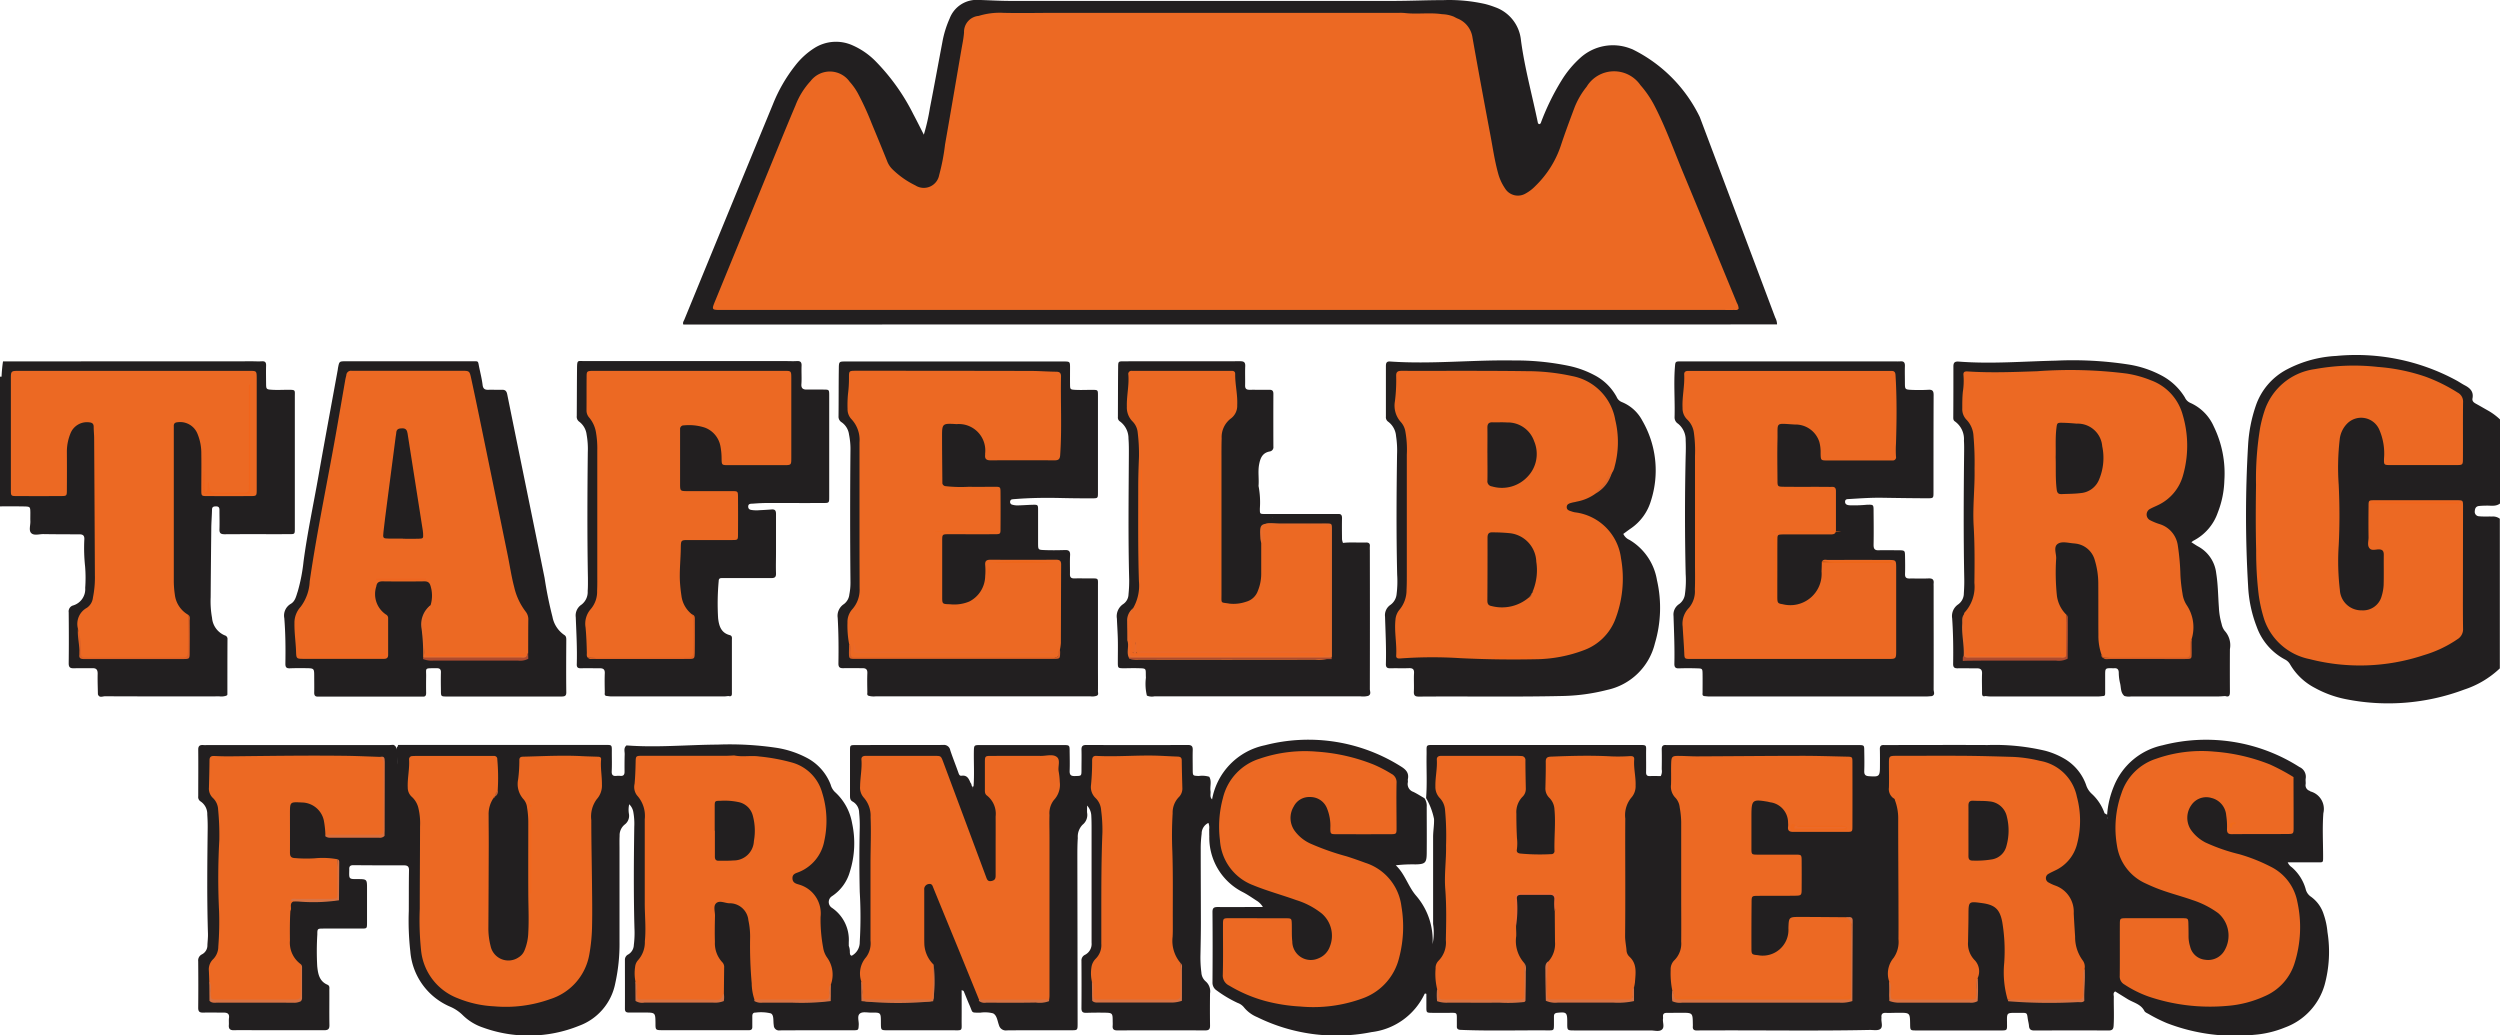 <svg xmlns="http://www.w3.org/2000/svg" width="145.27" height="60.162" viewBox="0 0 145.27 60.162"><defs><style>.a{fill:#221f20;}.b{fill:#ec6923;}.c{fill:#d77243;}.d{fill:#d77244;}.e{fill:#dc6f3d;}.f{fill:#d77242;}.g{fill:#d87242;}.h{fill:#d57142;}.i{fill:#eb6833;}.j{fill:#d87445;}.k{fill:#d67243;}.l{fill:#bd5d32;}.m{fill:#ef6617;}.n{fill:#d95f24;}.o{fill:#dd6125;}.p{fill:#ad4b2f;}.q{fill:#e66c2d;}.r{fill:#d45d25;}.s{fill:#e06224;}.t{fill:#e76c2c;}.u{fill:#dd662b;}.v{fill:#f3661e;}.w{fill:#f1651c;}.x{fill:#f2661d;}.y{fill:#f2661a;}.z{fill:#f06a19;}.aa{fill:#ef6b19;}.ab{fill:#ed691e;}.ac{fill:#ee671d;}.ad{fill:#eb6a2a;}.ae{fill:#f16621;}.af{fill:#f3671e;}.ag{fill:#f26818;}.ah{fill:#f26616;}.ai{fill:#e9692b;}.aj{fill:#ef6618;}.ak{fill:#f0641b;}.al{fill:#f1661b;}.am{fill:#f06721;}.an{fill:#ef6a1a;}.ao{fill:#f7661b;}.ap{fill:#ef611c;}.aq{fill:#f66516;}.ar{fill:#ac5e32;}</style></defs><g transform="translate(1636.5 1576.689)"><g transform="translate(-1636.5 -1576.689)"><path class="a" d="M1317.619-1102.857a3.252,3.252,0,0,1,.4-.022c.287-.021.593.073.852-.129v-4.879a3.557,3.557,0,0,0-.748-.546c-.219-.123-.435-.251-.655-.371-.125-.068-.228-.149-.2-.307.078-.39-.136-.6-.447-.761-.17-.089-.328-.2-.5-.293a12.224,12.224,0,0,0-6.976-1.415,6.9,6.9,0,0,0-2.843.775,3.74,3.74,0,0,0-1.83,2.134,8.54,8.54,0,0,0-.442,2.255,69.4,69.4,0,0,0,0,8.2,7.5,7.5,0,0,0,.5,2.374,3.475,3.475,0,0,0,1.641,1.9.715.715,0,0,1,.308.3,3.569,3.569,0,0,0,1.432,1.352,6.2,6.2,0,0,0,1.782.651,12.557,12.557,0,0,0,6.888-.552,5.485,5.485,0,0,0,2.076-1.234v-8.694a.653.653,0,0,0-.455-.129c-.25-.008-.5.011-.749-.015a.259.259,0,0,1-.251-.3C1317.413-1102.71,1317.456-1102.825,1317.619-1102.857Z" transform="translate(-1173.597 1132.263)"/><path class="a" d="M-1252.873-598.162a1.993,1.993,0,0,0-.734-1.028.743.743,0,0,1-.319-.463,2.61,2.61,0,0,0-.8-1.252.683.683,0,0,1-.241-.289h1.714c.347,0,.344.03.343-.331,0-.843-.048-1.689.015-2.527a1.051,1.051,0,0,0-.734-1.257c-.027-.009-.049-.034-.076-.045a.339.339,0,0,1-.219-.388c.011-.1-.012-.209,0-.31a.617.617,0,0,0-.358-.679,10.079,10.079,0,0,0-7.96-1.264,3.929,3.929,0,0,0-2.818,2.36,5.288,5.288,0,0,0-.4,1.673l-.151-.085h0a2.754,2.754,0,0,0-.748-1.135,1.163,1.163,0,0,1-.324-.513,2.869,2.869,0,0,0-1.318-1.553,4.477,4.477,0,0,0-1.064-.432,12.709,12.709,0,0,0-3.342-.33c-1.922-.011-3.843,0-5.765,0-.089,0-.177,0-.266,0-.173-.009-.233.074-.228.241.009.325.007.65.005.975,0,.615-.037.638-.651.594-.215-.016-.268-.111-.261-.31.013-.384.007-.768,0-1.152,0-.341-.006-.341-.337-.348h-10.953c-.074,0-.148.006-.222,0-.193-.017-.261.068-.256.258.01.384.005.768,0,1.152a.628.628,0,0,1-.055.393c-.2,0-.41-.009-.616,0-.172.01-.242-.05-.238-.225.007-.369,0-.739,0-1.108,0-.49.076-.474-.478-.473h-11.706c-.67,0-.559-.048-.571.563-.016.841.039,1.682-.029,2.522a3.953,3.953,0,0,1,.462,1.213c.014.359-.055.7-.054,1.057,0,1.682,0,3.364,0,5.046a3.3,3.3,0,0,1-.031,1.173,3.961,3.961,0,0,0-.954-2.813c-.469-.54-.646-1.265-1.184-1.77a8.392,8.392,0,0,1,1.148-.053c.559-.012.644-.089.65-.645.009-.9,0-1.8,0-2.7a.771.771,0,0,0-.132-.5c-.216-.125-.426-.263-.651-.371a.477.477,0,0,1-.313-.557c.01-.057-.009-.12,0-.177.078-.364-.113-.563-.4-.739a10.068,10.068,0,0,0-7.909-1.233,3.919,3.919,0,0,0-3.067,3.144c-.152-.138-.068-.322-.092-.484-.04-.275.083-.565-.073-.83h0a1.416,1.416,0,0,0-.608-.045c-.344-.016-.348-.01-.352-.34,0-.384-.011-.768,0-1.151.009-.223-.048-.312-.293-.311q-2.945.014-5.89,0c-.215,0-.287.074-.281.282.011.383,0,.767,0,1.151s0,.362-.388.373c-.239.007-.306-.079-.3-.305.015-.368.005-.738,0-1.107,0-.384,0-.389-.383-.389q-2.391,0-4.783,0c-.391,0-.391,0-.4.383-.009.664.032,1.328-.016,1.991-.052.062-.025.14-.042.209,0-.069.027-.147-.054-.193-.03-.061-.022-.139-.079-.189-.1-.231-.19-.467-.524-.418-.125.019-.156-.1-.192-.2-.152-.431-.324-.855-.467-1.289a.367.367,0,0,0-.41-.3c-1.7.009-3.4,0-5.094.007-.311,0-.318.008-.319.318,0,.871,0,1.742,0,2.612,0,.152,0,.275.173.364a.743.743,0,0,1,.357.63,7.338,7.338,0,0,1,.036.883q-.042,1.859,0,3.719a24.812,24.812,0,0,1,0,2.92.886.886,0,0,1-.466.795c-.109-.028-.1-.117-.11-.2a.909.909,0,0,0-.061-.373h0c0-.074,0-.148,0-.221a2.245,2.245,0,0,0-1-2.005.4.4,0,0,1,.014-.655,2.517,2.517,0,0,0,1.051-1.437,5.481,5.481,0,0,0,.13-2.8,3.18,3.18,0,0,0-1.007-1.83.922.922,0,0,1-.238-.414,2.946,2.946,0,0,0-1.379-1.56,5.651,5.651,0,0,0-1.757-.585,18.41,18.41,0,0,0-3.448-.188c-1.758.01-3.515.181-5.274.047-.019,0-.041.035-.061.053h0c-.112.145-.048.313-.053.47-.011.339-.009.679-.008,1.018,0,.166-.072.244-.242.229a1.1,1.1,0,0,0-.221,0c-.2.024-.293-.044-.282-.268.018-.353.006-.708.006-1.062,0-.5.036-.468-.443-.467h-11.957c-.011,0-.021.009-.031.027s0,.025.011.037c-.119.084-.082.227-.087.351,0,.054,0,.108,0,.162,0-.072,0-.146,0-.22,0-.155-.017-.3-.187-.363-.088,0-.176.012-.265.012h-10.471c-.1,0-.208.007-.311,0-.2-.016-.295.049-.292.271.009.9,0,1.8,0,2.706a.3.3,0,0,0,.139.3.874.874,0,0,1,.386.757c.018.265.027.532.024.8-.023,2.04-.048,4.08.016,6.12.007.221-.021.442-.032.664a.585.585,0,0,1-.318.544.393.393,0,0,0-.217.4c.008.9.01,1.8,0,2.706,0,.222.083.282.284.278.4-.008.8,0,1.2,0,.21,0,.34.067.305.314-.018.131,0,.266-.008.4-.02.224.06.316.3.31.517-.014,1.035,0,1.553,0,1.228,0,2.455,0,3.683,0,.223,0,.313-.06.308-.3-.013-.68,0-1.36-.005-2.04,0-.112.035-.241-.113-.305-.468-.2-.546-.63-.59-1.062a15.94,15.94,0,0,1,.005-1.861c0-.333.01-.337.348-.339.739,0,1.479,0,2.218,0,.314,0,.32-.008.322-.318,0-.665,0-1.331,0-2,0-.555,0-.555-.57-.557-.477,0-.477,0-.463-.492,0-.029,0-.059,0-.089-.01-.175.08-.229.244-.227.976.007,1.952.014,2.928.009.228,0,.306.075.3.305-.014.783-.008,1.567-.012,2.351a15.975,15.975,0,0,0,.089,2.346,3.821,3.821,0,0,0,2.322,3.215,2.358,2.358,0,0,1,.73.494,3.062,3.062,0,0,0,1.163.712,7.792,7.792,0,0,0,5.59-.1,3.294,3.294,0,0,0,2.1-2.45,10.59,10.59,0,0,0,.251-2.419q0-2.706,0-5.411c0-.251-.007-.5.006-.754a.8.8,0,0,1,.3-.663.633.633,0,0,0,.239-.628,1.444,1.444,0,0,1,.018-.547.817.817,0,0,1,.242.469,3.845,3.845,0,0,1,.052.839c-.027,1.966-.042,3.932.011,5.9a5.645,5.645,0,0,1-.037.973.656.656,0,0,1-.323.545.34.34,0,0,0-.194.322c0,.946.005,1.892,0,2.839,0,.189.1.218.247.216.3,0,.592,0,.887,0,.635,0,.635,0,.642.625,0,.394,0,.4.425.4h4.792c.074,0,.148,0,.222,0,.128,0,.188-.057.187-.186,0-.207,0-.414,0-.621,0-.145.049-.221.2-.216a2.422,2.422,0,0,1,.873.046c.2.092.13.448.175.688a.3.3,0,0,0,.353.3c1.42-.011,2.839,0,4.259-.007.313,0,.309-.008.325-.32.011-.218-.1-.5.055-.64s.452-.06.685-.064c.544-.011.544,0,.547.558,0,.03,0,.059,0,.089.006.374.006.378.4.378,1.228,0,2.455,0,3.683,0,.721,0,.6.084.609-.608.005-.568,0-1.136,0-1.726.073.034.111.039.118.057.115.272.219.548.339.818.21.476.071.43.624.437a1.876,1.876,0,0,1,.742.038c.233.114.255.446.347.69a.41.41,0,0,0,.462.3c1.242-.013,2.484,0,3.727-.007.377,0,.38,0,.38-.393q-.006-4.835-.015-9.669c0-.37,0-.74.026-1.108a.994.994,0,0,1,.276-.772.721.721,0,0,0,.264-.7c-.008-.106,0-.214,0-.415a.929.929,0,0,1,.245.611c.013.236.015.473.015.709q0,2.617,0,5.234c0,.473,0,.946,0,1.419a.709.709,0,0,1-.38.7.36.36,0,0,0-.208.357c.006.917.008,1.833,0,2.75,0,.23.1.271.3.264.325-.011.651-.013.976-.009.538.007.538.011.539.528a2.034,2.034,0,0,1,0,.222c-.022.208.058.282.276.281q2.551-.012,5.1,0c.216,0,.284-.073.281-.281q-.013-.931,0-1.863a.763.763,0,0,0-.26-.71.729.729,0,0,1-.243-.508,6.8,6.8,0,0,1-.053-1.062c.012-.606.024-1.212.024-1.818,0-1.419-.01-2.839-.009-4.258a6.792,6.792,0,0,1,.054-.928.686.686,0,0,1,.391-.629.707.707,0,0,1,.045.373c.008.133,0,.266.008.4a3.55,3.55,0,0,0,1.948,3.249c.275.142.531.321.791.49a1.073,1.073,0,0,1,.375.375h-.487c-.71,0-1.42.007-2.13,0-.22,0-.314.045-.312.291q.017,2.04,0,4.081a.537.537,0,0,0,.248.479,7,7,0,0,0,1.217.723.817.817,0,0,1,.358.248,1.939,1.939,0,0,0,.774.576,10.409,10.409,0,0,0,6.649.87,3.919,3.919,0,0,0,3.076-2.212c.014-.03.035-.039.107-.009,0,.246,0,.507,0,.769,0,.328.007.33.351.333.281,0,.562,0,.843,0,.646.008.571-.089.577.553,0,.074,0,.148,0,.222-.012.157.075.209.212.214l.266.011c1.612.055,3.224.007,4.836.02.32,0,.322-.006.328-.311,0-.163,0-.325,0-.488,0-.139.038-.207.2-.224.525-.055.573-.018.573.528,0,.03,0,.059,0,.089,0,.405,0,.408.412.409q2.218,0,4.437,0c.219,0,.483.087.646-.044.179-.143.039-.417.069-.63a.636.636,0,0,0,0-.133c-.009-.149.058-.214.208-.213.281,0,.562-.007.843-.007.673,0,.673,0,.682.653a1.208,1.208,0,0,1,0,.133c-.019.2.084.25.266.244.325-.011.651-.005.976-.006,3.017-.011,6.034.038,9.051-.026.206,0,.465.049.6-.054.176-.133.04-.414.068-.629a.185.185,0,0,0,0-.044c-.018-.183.047-.273.248-.265.251.01.5-.006.754-.006.654,0,.654,0,.664.668.005.354.005.359.372.359q2.44,0,4.881,0c.384,0,.384,0,.376-.39,0-.03,0-.059,0-.089-.009-.543-.009-.543.515-.544.1,0,.207,0,.311,0,.337,0,.335.005.377.324.02.146.063.29.074.436.015.21.122.267.32.266,1.434-.006,2.869-.01,4.3,0,.252,0,.291-.106.3-.314.032-.547,0-1.094.009-1.641,0-.1-.06-.237.081-.315l.715.443c.34.211.773.285.981.693.041.081.161.125.25.177a8.793,8.793,0,0,0,1.07.533,10.95,10.95,0,0,0,5.051.675,5.943,5.943,0,0,0,1.8-.427,3.726,3.726,0,0,0,2.3-2.47,7.26,7.26,0,0,0,.167-3.075A4.231,4.231,0,0,0-1252.873-598.162Zm-111.956-8.721c0-.125,0-.292,0-.473C-1364.828-607.172-1364.821-607-1364.829-606.883Zm99.366,3.111,0-.007a.021.021,0,0,0,.015,0C-1265.39-603.789-1265.448-603.734-1265.462-603.772Z" transform="translate(1387.901 651.303)"/><path class="a" d="M-678.871-1557.837a.869.869,0,0,0-.107-.4q-2.189-5.826-4.382-11.65a8.531,8.531,0,0,0-3.919-3.94c-.041-.016-.083-.032-.124-.046a2.818,2.818,0,0,0-2.9.545,5.933,5.933,0,0,0-1.1,1.328,13.993,13.993,0,0,0-1.2,2.466q-.08.114-.162,0c-.327-1.6-.771-3.186-.987-4.815a2.263,2.263,0,0,0-1.5-1.921,5.141,5.141,0,0,0-.589-.188,9.508,9.508,0,0,0-2.421-.224c-.961,0-1.922.045-2.883.046q-11.137.006-22.274,0c-.62,0-1.241-.04-1.862-.057a1.673,1.673,0,0,0-1.671,1.084,5.949,5.949,0,0,0-.426,1.395c-.24,1.262-.469,2.526-.716,3.787a11.855,11.855,0,0,1-.356,1.564c-.224-.438-.411-.817-.61-1.189a12.128,12.128,0,0,0-2.206-3.091,4.3,4.3,0,0,0-1.3-.9,2.344,2.344,0,0,0-2.248.149,4.362,4.362,0,0,0-1.107,1.012,9.023,9.023,0,0,0-1.3,2.256q-2.576,6.245-5.141,12.5c-.037.091-.113.18-.063.294Z" transform="translate(782.132 1576.689)"/><path class="a" d="M555.01-1103.7c-.34,0-.339.006-.364.323-.077.975.008,1.951-.021,2.926a.424.424,0,0,0,.2.371,1.2,1.2,0,0,1,.445.973c.015.295.01.591,0,.887q-.078,3.437,0,6.874a5.826,5.826,0,0,1-.04,1.15.825.825,0,0,1-.341.6.722.722,0,0,0-.325.684c.029.931.071,1.861.049,2.793,0,.188.064.263.258.257.354-.012.71-.012,1.065,0,.307.008.311.017.316.338.005.355,0,.71,0,1.065,0,.08-.036.185.1.209.1.008.2.023.307.023q6.284,0,12.567,0c.117,0,.234-.015.352-.023h0c.207-.077.1-.252.1-.378.007-2.011,0-4.021,0-6.032a1.125,1.125,0,0,1,0-.133c.029-.234-.075-.305-.3-.295-.369.017-.739,0-1.109.005-.193,0-.258-.074-.252-.263.011-.34.006-.68,0-1.02s-.005-.355-.374-.358c-.385,0-.769-.012-1.154,0-.237.009-.3-.083-.3-.311.013-.65.006-1.3,0-1.952,0-.392,0-.392-.388-.382a7.948,7.948,0,0,1-1.019.031c-.126-.013-.246-.049-.25-.2,0-.175.147-.157.258-.164.635-.039,1.269-.083,1.906-.073.872.014,1.745.027,2.617.03.349,0,.357-.01.357-.328,0-1.893,0-3.785.008-5.677,0-.23-.067-.314-.3-.3a9.739,9.739,0,0,1-.976.006c-.389-.019-.39-.031-.393-.409,0-.325-.011-.651,0-.976.009-.219-.079-.294-.286-.271a2.447,2.447,0,0,1-.266,0h-9.495C556.992-1103.7,556-1103.7,555.01-1103.7Z" transform="translate(-457.319 1124.699)"/><path class="a" d="M-524.64-1084.413c.006-.458,0-.916,0-1.374q0-2.372,0-4.744c0-.474.054-.441-.461-.443-.31,0-.621-.006-.931,0-.168,0-.238-.071-.235-.239.006-.369-.013-.74.008-1.108.013-.243-.085-.31-.305-.3-.4.01-.8.017-1.2,0-.351-.013-.353-.027-.355-.387,0-.65,0-1.3,0-1.951,0-.286-.016-.3-.3-.294s-.59.032-.886.037a1.058,1.058,0,0,1-.347-.051.164.164,0,0,1-.09-.186.139.139,0,0,1,.118-.116c.088-.011.177-.016.265-.023.841-.063,1.683-.073,2.526-.054.621.014,1.242.022,1.862.019.323,0,.33-.015.331-.314q0-2.838,0-5.675c0-.308-.007-.312-.325-.314s-.651.016-.975,0-.318-.033-.322-.338,0-.621,0-.931c0-.376,0-.38-.389-.38h-12.64c-.383,0-.4,0-.406.384-.014.931-.007,1.862-.017,2.793a.38.38,0,0,0,.19.363,1.02,1.02,0,0,1,.418.7,4.23,4.23,0,0,1,.085.836q-.037,3.879,0,7.759a3.534,3.534,0,0,1-.065.7.8.8,0,0,1-.317.563.813.813,0,0,0-.36.8c.051.886.056,1.772.042,2.659,0,.23.1.27.293.265.369-.01.739,0,1.108,0,.2,0,.289.075.28.289-.015.369-.006.739,0,1.108,0,.079-.038.184.092.211a1.077,1.077,0,0,0,.394.028q6.239,0,12.479,0a.776.776,0,0,0,.349-.029h0C-524.582-1084.2-524.642-1084.322-524.64-1084.413Z" transform="translate(588.44 1124.584)"/><path class="a" d="M919.552-1090.721a.819.819,0,0,0-.353.809c.061.886.071,1.772.057,2.659,0,.2.083.252.265.248.369-.008.739.005,1.109,0,.226,0,.315.081.306.313-.015.369,0,.739,0,1.109,0,.133.012.246.194.19.087.008.175.022.262.023q3.156,0,6.312,0c.087,0,.175-.015.262-.023h0c.129,0,.124-.1.124-.185,0-.336,0-.673,0-1.009,0-.431,0-.431.433-.422.029,0,.059,0,.088,0,.179-.014.263.06.269.249a2.68,2.68,0,0,0,.073.609c.069.255.018.555.255.754a.913.913,0,0,0,.392.028q2.514,0,5.028,0c.146,0,.292-.015.438-.024.237.08.274-.046.273-.245q-.008-1.242,0-2.484a1.237,1.237,0,0,0-.3-1.057.923.923,0,0,1-.181-.4,4.056,4.056,0,0,1-.159-.959c-.05-.663-.049-1.329-.156-1.988a2.024,2.024,0,0,0-1.047-1.557c-.127-.069-.246-.154-.395-.247a.889.889,0,0,1,.123-.093,2.9,2.9,0,0,0,1.412-1.638,5.509,5.509,0,0,0,.38-1.858,6.215,6.215,0,0,0-.615-3.139,2.68,2.68,0,0,0-1.379-1.378.615.615,0,0,1-.3-.308,3.5,3.5,0,0,0-1.337-1.265,6.1,6.1,0,0,0-1.922-.647,21.241,21.241,0,0,0-4.244-.226c-1.876.04-3.752.2-5.63.055-.228-.017-.319.045-.318.284,0,.976,0,1.951-.007,2.927,0,.1-.008.2.1.268a1.261,1.261,0,0,1,.52,1.115c.016.265.012.532.009.8-.026,2.41-.038,4.819.009,7.228.006.28-.006.562-.024.842A.786.786,0,0,1,919.552-1090.721Z" transform="translate(-805.763 1125.839)"/><path class="a" d="M-882.418-1089.557a.752.752,0,0,0-.334.725c.035.915.088,1.83.059,2.747-.005.173.067.23.236.226.369-.009.739,0,1.109,0,.2,0,.291.071.283.287-.015.369-.006.739,0,1.108,0,.079-.038.184.091.213.1.01.2.028.3.028q3.267,0,6.533,0c.087,0,.175-.015.262-.023h0c.224.061.2-.1.2-.23,0-.5,0-1.005,0-1.508s0-1,0-1.507c0-.111.036-.252-.124-.294-.513-.132-.629-.552-.677-.985a14.375,14.375,0,0,1,.035-2.17c0-.107.055-.159.162-.159s.207,0,.311,0c.858,0,1.715-.006,2.573,0,.208,0,.29-.054.283-.273-.014-.413,0-.828,0-1.241,0-.739,0-1.478,0-2.217,0-.189-.059-.274-.254-.258-.236.019-.472.032-.708.044a2.006,2.006,0,0,1-.353,0c-.126-.016-.29-.014-.3-.2-.007-.2.167-.173.289-.182.28-.021.561-.037.842-.037,1.079,0,2.158.006,3.237,0,.334,0,.339-.01.339-.349q0-2.949,0-5.9c0-.338-.005-.34-.341-.342s-.65,0-.975,0c-.2,0-.321-.07-.3-.318.025-.353-.005-.709.01-1.064.01-.22-.075-.286-.283-.273s-.443,0-.665,0h-11.666c-.388,0-.428-.085-.433.394-.01.931-.009,1.862-.016,2.793a.352.352,0,0,0,.15.34,1.1,1.1,0,0,1,.423.75,4.738,4.738,0,0,1,.068,1.015c-.026,2.439-.037,4.877.007,7.316,0,.251.006.5-.014.753A.924.924,0,0,1-882.418-1089.557Z" transform="translate(916.208 1124.691)"/><path class="a" d="M-159.554-1084.594q.009-4.035,0-8.071a2.045,2.045,0,0,1,0-.221c.02-.179-.07-.235-.233-.229-.442.016-.886-.029-1.328.024h0a.877.877,0,0,1-.056-.21c-.005-.412-.009-.825,0-1.238,0-.172-.061-.243-.23-.233-.1.006-.206,0-.309,0q-1.967,0-3.935,0c-.307,0-.3-.006-.3-.314a5.066,5.066,0,0,0-.077-1.316h0c.035-.412-.043-.825.032-1.237.068-.371.188-.686.617-.766a.25.25,0,0,0,.214-.286q-.007-1.53,0-3.06c0-.17-.059-.24-.23-.238-.384.006-.769-.005-1.153,0-.191,0-.264-.067-.26-.259.009-.369-.01-.74.007-1.108.011-.24-.082-.294-.306-.293-2.248.007-4.5,0-6.744.005-.316,0-.332.007-.335.314-.011.976-.009,1.951-.014,2.927a.264.264,0,0,0,.125.257,1.223,1.223,0,0,1,.49,1c.026.309.023.62.022.931-.013,2.424-.044,4.849.019,7.273a7.606,7.606,0,0,1-.04.84.7.7,0,0,1-.308.565.849.849,0,0,0-.366.845c.015.4.045.8.054,1.2.01.443,0,.887,0,1.33,0,.352.005.353.372.354.237,0,.473-.011.71-.005.639.017.523-.022.549.558a2.883,2.883,0,0,0,.057,1.036.738.738,0,0,0,.432.044q6,0,11.994,0a1.184,1.184,0,0,0,.438-.029h0C-159.456-1084.3-159.554-1084.465-159.554-1084.594Zm-5.66-9.993c0,.006,0,.012,0,.018l-.019-.018Z" transform="translate(239.153 1124.639)"/><path class="a" d="M-1264.038-1089.47a.787.787,0,0,0-.379.831c.071.885.078,1.771.063,2.658,0,.192.061.265.254.258.31-.012.621-.013.931-.008.489.007.489.011.49.482,0,.31.007.621,0,.931-.005.17.057.249.228.239.059,0,.118,0,.177,0h5.677c.074,0,.148,0,.222,0,.16.014.2-.068.2-.213q-.008-.466,0-.931c.01-.536-.117-.5.534-.506.03,0,.059,0,.089,0,.16,0,.241.061.236.239-.01.354-.005.709,0,1.064,0,.336.006.341.34.342q1.907,0,3.814,0c.946,0,1.893,0,2.839,0,.194,0,.3-.024.292-.26-.012-1-.006-2.01,0-3.015,0-.122,0-.235-.126-.307a1.643,1.643,0,0,1-.678-1.051,22.812,22.812,0,0,1-.457-2.255c-.719-3.56-1.453-7.116-2.172-10.676-.042-.208-.133-.267-.325-.26-.251.009-.5-.007-.754,0-.21.01-.323-.045-.351-.282-.041-.336-.123-.667-.193-1-.089-.42-.015-.373-.435-.374q-1.818,0-3.637,0h-.754c-.976,0-1.952,0-2.927,0-.382,0-.382.005-.455.378-.008.043-.011.088-.019.132-.375,2.063-.76,4.123-1.123,6.188-.289,1.643-.641,3.275-.861,4.93a10.162,10.162,0,0,1-.335,1.737C-1263.725-1089.926-1263.779-1089.621-1264.038-1089.47Z" transform="translate(1280.937 1124.557)"/><path class="a" d="M178.788-1085.338c2.78-.023,5.56.028,8.339-.035a11.3,11.3,0,0,0,2.585-.352,3.643,3.643,0,0,0,2.779-2.7,7.218,7.218,0,0,0,.122-3.679,3.351,3.351,0,0,0-1.6-2.342.687.687,0,0,1-.356-.346c.139-.1.278-.207.422-.306a2.955,2.955,0,0,0,1.182-1.614,5.759,5.759,0,0,0-.5-4.662,2.331,2.331,0,0,0-1.193-1.08.549.549,0,0,1-.3-.3,3.071,3.071,0,0,0-1.278-1.256,5.624,5.624,0,0,0-1.449-.535,15.087,15.087,0,0,0-3.258-.325c-2.394-.041-4.786.226-7.181.06-.219-.015-.24.113-.24.276q0,1.463,0,2.927a.316.316,0,0,0,.138.3,1.149,1.149,0,0,1,.452.83,5.475,5.475,0,0,1,.058,1.061c-.034,2.335-.048,4.67.007,7.005a5.939,5.939,0,0,1-.032,1.106.87.87,0,0,1-.358.636.723.723,0,0,0-.315.688c.027.916.076,1.831.049,2.748-.006.2.078.255.263.25.355-.01.71.007,1.064-.007.221-.008.322.048.308.293-.02.354.007.71-.009,1.064C178.477-1085.4,178.554-1085.336,178.788-1085.338Z" transform="translate(-96.33 1125.816)"/><path class="a" d="M-1623.368-1084.23h0c.039-.017.081-.029.081-.086,0-1.064,0-2.128.006-3.192a.21.21,0,0,0-.154-.231,1.21,1.21,0,0,1-.744-1.02,5.418,5.418,0,0,1-.08-1.191q.014-1.972.036-3.945c0-.384.035-.767.043-1.151,0-.165.093-.188.227-.191.154,0,.207.064.205.212,0,.369.013.739,0,1.108-.01.232.066.3.3.3,1.256-.011,2.513,0,3.769-.006.306,0,.311-.007.311-.319q0-1.973,0-3.945,0-1.862,0-3.724c0-.4.056-.4-.416-.4-.3,0-.592.018-.886,0-.363-.02-.365-.033-.368-.386s-.01-.68,0-1.019c.008-.2-.065-.264-.255-.251s-.355,0-.532,0l-14.5.006a8.248,8.248,0,0,0-.084.887h-.091v7.541l.184-.007h0c.4,0,.8,0,1.2.007.373.009.374.016.38.368,0,.162-.005.325,0,.487.011.234-.1.531.043.686.163.175.473.062.718.066.694.012,1.389.012,2.083.013.22,0,.31.076.291.32a10.041,10.041,0,0,0,.046,1.549,7.962,7.962,0,0,1,.006,1.24.987.987,0,0,1-.69,1.021.358.358,0,0,0-.269.4c.009.99.013,1.98,0,2.97,0,.257.112.289.319.284.354-.01.709,0,1.064-.005.231-.005.3.1.3.321-.01.4.008.8.014,1.195.079.23.273.116.407.116q3.324.013,6.647.005A.9.9,0,0,0-1623.368-1084.23Z" transform="translate(1636.5 1124.661)"/></g><g transform="translate(-1635.861 -1575.95)"><path class="b" d="M1328.805-1086.075c0,1.168-.009,2.336.006,3.5a.674.674,0,0,1-.325.625,6.9,6.9,0,0,1-1.955.926,11.746,11.746,0,0,1-6.64.229,3.511,3.511,0,0,1-2.627-2.284,8.593,8.593,0,0,1-.325-1.423,20.879,20.879,0,0,1-.15-2.608c-.032-1.271-.025-2.543-.008-3.814a18.251,18.251,0,0,1,.246-3.353,7.987,7.987,0,0,1,.234-.9,3.583,3.583,0,0,1,2.931-2.466,12.6,12.6,0,0,1,3.663-.129,11.1,11.1,0,0,1,2.77.566,9.684,9.684,0,0,1,1.865.921.59.59,0,0,1,.322.57c-.015,1.079,0,2.158-.008,3.238,0,.4-.006.407-.387.408q-1.908,0-3.816,0c-.389,0-.393-.006-.382-.389a3.476,3.476,0,0,0-.284-1.687,1.146,1.146,0,0,0-1.86-.332,1.546,1.546,0,0,0-.435.95,14.2,14.2,0,0,0-.054,2.612c.054,1.167.059,2.332,0,3.5a14.14,14.14,0,0,0,.068,2.611,1.246,1.246,0,0,0,1.271,1.177,1.118,1.118,0,0,0,1.16-.841,2.609,2.609,0,0,0,.112-.653c.016-.576,0-1.153.008-1.73,0-.193-.052-.31-.268-.318-.188-.007-.419.091-.553-.056-.156-.171-.061-.425-.064-.641-.01-.606-.007-1.212,0-1.819,0-.334.009-.341.354-.341q2.4,0,4.792,0c.336,0,.343.01.344.355C1328.808-1088.47,1328.806-1087.272,1328.805-1086.075Z" transform="translate(-1186.327 1118.354)"/><path class="b" d="M247.429-577.463c0,.192.018.384.01.575a1.921,1.921,0,0,0,.46,1.561,15.166,15.166,0,0,1,.035,1.979c0,.308-.267.268-.461.27-.869.013-1.737,0-2.606.005-.486,0-.972.006-1.458,0s-.506-.031-.524-.529a.371.371,0,0,0-.044-.212,3.744,3.744,0,0,1-.088-1.188.591.591,0,0,1,.166-.446,1.507,1.507,0,0,0,.43-1.214c.022-.989.043-1.979-.034-2.968-.065-.842.064-1.682.046-2.524a16.5,16.5,0,0,0-.06-2.079,1.116,1.116,0,0,0-.3-.672.93.93,0,0,1-.259-.683c-.012-.518.116-1.028.083-1.546-.009-.145.074-.217.214-.224.088,0,.177,0,.266,0h4.124c.1,0,.207,0,.31.009a.229.229,0,0,1,.234.261c0,.547.013,1.093.023,1.639a.632.632,0,0,1-.2.476,1.273,1.273,0,0,0-.349.972c0,.473.009.946.035,1.418a2.648,2.648,0,0,1-.005.66c-.028.142.034.214.184.238a12.009,12.009,0,0,0,1.815.036.174.174,0,0,0,.185-.2c-.021-.8.075-1.6,0-2.391a1.017,1.017,0,0,0-.294-.676.757.757,0,0,1-.232-.6c.011-.5.027-1,.019-1.506,0-.25.117-.285.327-.293,1.166-.047,2.332-.078,3.5-.013a10.451,10.451,0,0,0,1.063-.016c.162-.008.265.019.25.206-.039.5.1,1,.082,1.5a1,1,0,0,1-.264.725,1.608,1.608,0,0,0-.336,1.2c-.01,1.285,0,2.571,0,3.856,0,.99,0,1.98-.011,2.97,0,.284.061.556.083.835a.535.535,0,0,0,.163.357c.465.422.364.962.328,1.489a2.743,2.743,0,0,1-.055.3.336.336,0,0,0-.043.169c-.026.648-.026.657-.665.661q-1.9.011-3.808,0c-.567,0-.582-.029-.582-.61,0-.413.006-.826,0-1.239a.8.8,0,0,1,.133-.5,1.524,1.524,0,0,0,.373-1.126q-.008-.9-.014-1.791c.007-.013.02-.025.021-.038.111-.983.111-.983-.859-.983-.369,0-.737,0-1.106,0-.191,0-.352.075-.314.273C247.522-578.545,247.336-578,247.429-577.463Z" transform="translate(-159.973 630.542)"/><path class="b" d="M-503.673-573.754q-.626-1.538-1.253-3.076-.7-1.7-1.394-3.4c-.05-.122-.074-.27-.257-.248a.3.3,0,0,0-.28.335c0,.089,0,.177,0,.266q0,1.2,0,2.394c0,.177,0,.355.007.532a1.793,1.793,0,0,0,.518,1.141,15.324,15.324,0,0,1,.03,1.893c0,.21-.138.262-.28.266-1.194.034-2.389.029-3.583,0-.212,0-.3-.124-.3-.346a1.912,1.912,0,0,0-.052-.824,1.438,1.438,0,0,1,.28-1.4,1.357,1.357,0,0,0,.257-.963c0-1.477,0-2.955,0-4.432,0-.916.043-1.831.005-2.747a1.583,1.583,0,0,0-.4-1.138.877.877,0,0,1-.209-.658c.005-.516.12-1.027.077-1.546-.012-.149.081-.21.218-.216.074,0,.148,0,.222,0q1.906,0,3.813,0c.365,0,.368,0,.5.354q1.239,3.318,2.475,6.638c.064.173.1.339.356.272.2-.05.214-.173.214-.329,0-.473,0-.945,0-1.418,0-.665.005-1.329,0-1.994a1.35,1.35,0,0,0-.5-1.215c-.143-.1-.124-.256-.124-.4,0-.5,0-1,0-1.507,0-.392.005-.4.388-.4.961,0,1.921-.005,2.882,0,.308,0,.676-.119.907.06s.055.553.109.837a4.1,4.1,0,0,1,.065.615,1.29,1.29,0,0,1-.343,1.054,1.242,1.242,0,0,0-.254.875c-.014.428,0,.856,0,1.285q0,4.609,0,9.218c0,.073-.012.147-.018.22a1.1,1.1,0,0,1-.727.117c-.961.02-1.922.01-2.883.007A.626.626,0,0,1-503.673-573.754Z" transform="translate(559.924 631.105)"/><path class="b" d="M-806-574.491a2.49,2.49,0,0,1-.017-.836.685.685,0,0,1,.174-.4,1.567,1.567,0,0,0,.392-1.094c.076-.753-.008-1.5-.006-2.257,0-1.61,0-3.221,0-4.831a1.764,1.764,0,0,0-.449-1.388.808.808,0,0,1-.142-.674c.039-.413.052-.825.061-1.239.008-.382.009-.389.409-.389,1.611,0,3.222,0,4.834,0,.162,0,.324-.013.486-.02.479.1.966-.01,1.445.058a11.173,11.173,0,0,1,1.951.364,2.519,2.519,0,0,1,1.719,1.757,5.444,5.444,0,0,1,.116,2.8,2.416,2.416,0,0,1-1.446,1.785c-.172.076-.42.1-.4.395.017.261.236.3.4.349a1.742,1.742,0,0,1,1.232,1.873,8.956,8.956,0,0,0,.153,1.8,1.338,1.338,0,0,0,.232.569,1.692,1.692,0,0,1,.217,1.554,1.476,1.476,0,0,0-.045.652c0,.193-.057.305-.269.317-1.282.072-2.564.036-3.846.028a.465.465,0,0,1-.283-.113,3.089,3.089,0,0,1-.16-.949,24.916,24.916,0,0,1-.093-2.608,4.47,4.47,0,0,0-.1-1.056,1.09,1.09,0,0,0-1.124-.986c-.257-.015-.57-.189-.761.011-.163.17-.049.48-.055.728-.012.5-.021,1-.005,1.505a1.61,1.61,0,0,0,.424,1.177.4.4,0,0,1,.113.321q-.009.752-.016,1.5c0,.383-.219.482-.567.479-1.338-.009-2.675,0-4.013-.006-.493,0-.51-.036-.521-.529A1.608,1.608,0,0,0-806-574.491Z" transform="translate(842.283 630.778)"/><path class="b" d="M835.32-574.127a1.422,1.422,0,0,1,.262-1.368,1.621,1.621,0,0,0,.28-1.092c.008-.737,0-1.475,0-2.212-.005-1.593-.017-3.186-.015-4.778a2.963,2.963,0,0,0-.191-1.079.126.126,0,0,0-.086-.113.651.651,0,0,1-.262-.617c.013-.457,0-.915,0-1.373s0-.474.464-.474c1.314,0,2.628-.009,3.942,0,.944.008,1.889.036,2.833.064a8.023,8.023,0,0,1,1.529.227,2.651,2.651,0,0,1,2.154,2.089,5.341,5.341,0,0,1,.008,2.752,2.307,2.307,0,0,1-1.253,1.521c-.132.066-.268.125-.394.2a.283.283,0,0,0,.015.518,2.335,2.335,0,0,0,.361.167,1.608,1.608,0,0,1,1.079,1.613c.022.456.052.913.081,1.369a2.273,2.273,0,0,0,.439,1.365.615.615,0,0,1,.11.5,8.685,8.685,0,0,0-.047,1.5c-.008.166.012.35-.222.357a22.775,22.775,0,0,1-4.2-.071,5.663,5.663,0,0,1-.2-2.142,10.039,10.039,0,0,0-.116-2.383c-.145-.743-.43-.988-1.188-1.09s-.768-.1-.773.649c0,.532-.017,1.064-.024,1.6a1.364,1.364,0,0,0,.4,1.085.944.944,0,0,1,.154,1.036,1.391,1.391,0,0,0-.047.65c-.009.712,0,.713-.737.714q-1.545,0-3.09,0c-.279,0-.559,0-.839-.007s-.42-.127-.4-.437A1.73,1.73,0,0,0,835.32-574.127Z" transform="translate(-726.185 630.413)"/><path class="b" d="M-1097.621-584.926a1.652,1.652,0,0,0-.276.964c0,.606.009,1.212.007,1.818q-.007,2.372-.021,4.744a4.052,4.052,0,0,0,.127,1.053,1.056,1.056,0,0,0,1.639.659.826.826,0,0,0,.334-.4,2.933,2.933,0,0,0,.219-1.033c.044-.783,0-1.566,0-2.349-.007-1.345,0-2.69,0-4.035a5.155,5.155,0,0,0-.072-.881.852.852,0,0,0-.205-.482,1.317,1.317,0,0,1-.313-1.155,8.3,8.3,0,0,0,.07-1.1c-.006-.152.057-.214.2-.218,1.137-.026,2.274-.092,3.412-.033.31.016.62.023.93.034.109,0,.223.016.209.161-.046.488.055.971.048,1.458a1.179,1.179,0,0,1-.3.849,1.684,1.684,0,0,0-.318,1.215c0,1.241.029,2.482.041,3.723.008.783.021,1.567.005,2.35a10.33,10.33,0,0,1-.166,1.761,3.312,3.312,0,0,1-2.264,2.567,7.632,7.632,0,0,1-3.268.42,6.366,6.366,0,0,1-2.107-.469,3.332,3.332,0,0,1-2.126-2.727,17.006,17.006,0,0,1-.083-2.477c0-1.6.015-3.193.018-4.789a3.757,3.757,0,0,0-.087-1.012,1.274,1.274,0,0,0-.379-.686.714.714,0,0,1-.249-.546c-.026-.547.113-1.086.076-1.634a.183.183,0,0,1,.189-.2c.1-.009.207-.008.31-.008h4.17c.089,0,.177,0,.266,0a.179.179,0,0,1,.192.2,11.965,11.965,0,0,1,.024,1.81,1.7,1.7,0,0,1-.173.357h0A.333.333,0,0,0-1097.621-584.926Z" transform="translate(1125.651 630.572)"/><path class="b" d="M1143.473-591.852c0,.976.007,1.951.005,2.927,0,.368-.006.379-.355.382-1.079.008-2.158,0-3.237.01-.22,0-.28-.087-.279-.29a4.223,4.223,0,0,0-.045-.8,1.127,1.127,0,0,0-.86-1.015,1.049,1.049,0,0,0-1.172.425,1.272,1.272,0,0,0-.026,1.418,2.307,2.307,0,0,0,.86.749,10.622,10.622,0,0,0,1.965.68,9.963,9.963,0,0,1,1.809.718,2.866,2.866,0,0,1,1.556,2.039,6.9,6.9,0,0,1-.164,3.584,3.09,3.09,0,0,1-1.735,1.909,6.42,6.42,0,0,1-2.22.564,11.131,11.131,0,0,1-4.5-.537,6.488,6.488,0,0,1-1.426-.708.528.528,0,0,1-.274-.506c.012-.99,0-1.981.006-2.972,0-.366.008-.373.37-.374q1.62-.005,3.239,0c.366,0,.368.007.375.368.005.236.01.473.008.709a1.968,1.968,0,0,0,.092.567.99.99,0,0,0,.876.769,1.092,1.092,0,0,0,1.105-.509,1.717,1.717,0,0,0-.351-2.2,5.3,5.3,0,0,0-1.494-.76c-.739-.259-1.5-.442-2.227-.745-.163-.068-.326-.14-.486-.216a2.867,2.867,0,0,1-1.673-2.2,6,6,0,0,1,.264-3.054,3.124,3.124,0,0,1,2-1.992,7.938,7.938,0,0,1,3.4-.417,10.926,10.926,0,0,1,3.223.745,12.034,12.034,0,0,1,1.364.729Z" transform="translate(-1010.84 636.266)"/><path class="b" d="M-38.239-583.516c.562,0,1.124,0,1.686,0,.308,0,.316.019.326.331.01.34-.01.683.03,1.019a1.076,1.076,0,0,0,1.518.978,1.145,1.145,0,0,0,.661-.678,1.7,1.7,0,0,0-.475-1.934,4.522,4.522,0,0,0-1.483-.776c-.834-.3-1.69-.53-2.512-.869a2.987,2.987,0,0,1-1.912-2.6,6.353,6.353,0,0,1,.171-2.455,3.162,3.162,0,0,1,2.143-2.293,8.093,8.093,0,0,1,3.315-.406,10.816,10.816,0,0,1,3.311.754,7.757,7.757,0,0,1,1.021.533.543.543,0,0,1,.3.536c-.018.886,0,1.773,0,2.659,0,.277-.021.313-.3.314q-1.619.007-3.238,0c-.292,0-.311-.024-.31-.35a2.685,2.685,0,0,0-.218-1.209,1.041,1.041,0,0,0-.967-.6,1,1,0,0,0-.943.553,1.278,1.278,0,0,0,.064,1.422,2.323,2.323,0,0,0,.966.756,14.646,14.646,0,0,0,2.047.716c.366.115.728.245,1.088.377a3.042,3.042,0,0,1,2.093,2.522,7.075,7.075,0,0,1-.13,2.984,3.336,3.336,0,0,1-2.134,2.373,8.3,8.3,0,0,1-3.617.469,10.082,10.082,0,0,1-2.01-.315,8.289,8.289,0,0,1-2.115-.9.645.645,0,0,1-.373-.634c.027-.96.008-1.921.011-2.882,0-.394.005-.4.383-.4.532,0,1.065,0,1.6,0Z" transform="translate(110.651 636.137)"/><path class="b" d="M550.755-573.562a5.066,5.066,0,0,1-.094-1.19.735.735,0,0,1,.212-.565,1.36,1.36,0,0,0,.4-1.088c.009-.887,0-1.774,0-2.661,0-1.434,0-2.868,0-4.3a5.4,5.4,0,0,0-.087-.836.956.956,0,0,0-.249-.559.922.922,0,0,1-.255-.767c.014-.428-.006-.858.011-1.286.013-.33.072-.379.4-.379.369,0,.739.029,1.108.028,2.041-.009,4.081-.029,6.121-.032.857,0,1.715.029,2.572.048.318.007.328.011.329.324q.006,1.863,0,3.726c0,.312-.011.321-.327.322-1.035,0-2.071,0-3.106,0-.224,0-.335-.062-.307-.3a1.138,1.138,0,0,0,0-.221,1.19,1.19,0,0,0-1.041-1.2c-.058-.013-.115-.03-.173-.039-.846-.142-.909-.092-.915.755,0,.65,0,1.3,0,1.952,0,.367.007.373.366.375.725,0,1.449,0,2.174,0,.37,0,.375.007.378.362q.007.82,0,1.641c0,.352-.021.378-.379.383-.71.011-1.42,0-2.13.008-.387,0-.4.006-.4.387q-.013,1.33-.008,2.661c0,.355.021.366.375.4a1.494,1.494,0,0,0,1.773-1.558c.022-.663.022-.666.7-.664.857,0,1.715.01,2.572.016.288.013.417.113.408.451-.036,1.324.011,2.649-.028,3.974-.142.334-.443.3-.72.3-1.6,0-3.193,0-4.789,0-1.389,0-2.779,0-4.168,0-.216,0-.451.041-.615-.167C550.811-573.348,550.819-573.468,550.755-573.562Z" transform="translate(-454.221 630.378)"/><path class="b" d="M-1356.314-582.794a5.476,5.476,0,0,0-.092-.833,1.323,1.323,0,0,0-1.275-1.037c-.692-.037-.692-.037-.692.64,0,.753.005,1.507,0,2.26,0,.213.046.318.288.33a8.022,8.022,0,0,0,1.149.014,4.7,4.7,0,0,1,1.323.055,18.291,18.291,0,0,1,.047,2.146c.007.2-.139.223-.295.243-.512.065-1.026.023-1.54.037a3.853,3.853,0,0,0-.789.035c-.237.127-.056.376-.158.542-.037.574-.032,1.149-.027,1.724a1.538,1.538,0,0,0,.639,1.375,14.837,14.837,0,0,1,.038,1.807c.007.24-.15.336-.365.36a4.9,4.9,0,0,1-.531.012c-1.3,0-2.6.005-3.9,0-.5,0-.516-.039-.527-.529a1.744,1.744,0,0,0-.04-.656c-.008-.206-.013-.413-.024-.619a.822.822,0,0,1,.257-.679,1.036,1.036,0,0,0,.291-.723,18.792,18.792,0,0,0,.046-2.032,39.786,39.786,0,0,1,.013-4.161,15.308,15.308,0,0,0-.069-1.768.981.981,0,0,0-.3-.672.744.744,0,0,1-.234-.6c.015-.531.027-1.062.033-1.593,0-.191.087-.259.274-.25.309.015.619.023.928.02,2.244-.023,4.489-.059,6.733-.03.664.009,1.327.041,1.991.063.2.047.226.181.225.363q-.01,1.942,0,3.885c0,.229-.064.38-.309.385-.956.021-1.913.025-2.869,0A.366.366,0,0,1-1356.314-582.794Z" transform="translate(1374.583 630.556)"/><path class="b" d="M-208.2-574.394a2.192,2.192,0,0,1-.027-.791.883.883,0,0,1,.24-.51,1.116,1.116,0,0,0,.337-.882c0-.576,0-1.152,0-1.729,0-1.581,0-3.161.064-4.741a8.776,8.776,0,0,0-.074-1.28,1.078,1.078,0,0,0-.319-.712.883.883,0,0,1-.269-.765,13.679,13.679,0,0,0,.064-1.415c0-.18.056-.284.253-.273,1.211.064,2.422-.057,3.633-.009.354.014.708.036,1.062.048.148.005.257.03.26.216.006.532.02,1.063.035,1.594a.705.705,0,0,1-.218.56,1.294,1.294,0,0,0-.346.927,21.541,21.541,0,0,0-.017,2.211c.044,1.358.022,2.719.026,4.078,0,.3.006.592-.011.886a1.987,1.987,0,0,0,.458,1.521,17.2,17.2,0,0,1,.043,1.977.207.207,0,0,1-.211.23,2.552,2.552,0,0,1-.262.037c-1.428.015-2.856.01-4.284,0-.266,0-.4-.1-.392-.4A2,2,0,0,0-208.2-574.394Z" transform="translate(271.006 630.677)"/><path class="c" d="M552.438-371.774a.183.183,0,0,1,.089.175c.06.313.307.265.523.265q3.061,0,6.121,0c1.109,0,2.218,0,3.326,0a.342.342,0,0,0,.2-.052c.056-.062.072-.148.126-.212,0-1.3-.013-2.6.012-3.895a.454.454,0,0,0-.366-.53c.088-.005.176-.013.264-.016.13,0,.184.071.188.192,0,.029,0,.059,0,.088q-.009,2.3-.018,4.6a2.032,2.032,0,0,1-.737.094H553a1.037,1.037,0,0,1-.561-.085A2.531,2.531,0,0,1,552.438-371.774Z" transform="translate(-455.904 428.59)"/><path class="c" d="M-1362.517-313.277c.169.225.064.483.085.725.028.32.018.334.323.335q2.254.007,4.508,0c.355,0,.4-.049.4-.418.007-.545,0-1.09.005-1.635a.254.254,0,0,1,.07.2q0,.876,0,1.752a.266.266,0,0,1-.072.2.866.866,0,0,1-.426.087c-1.461-.012-2.921,0-4.382-.007-.173,0-.358.047-.5-.108Q-1362.51-312.711-1362.517-313.277Z" transform="translate(1374.039 369.56)"/><path class="d" d="M-206.955-314.856c.178.223.065.483.087.725.03.32.02.334.325.335,1.477,0,2.954,0,4.431.005.23,0,.312-.09.308-.314-.009-.605,0-1.211-.005-1.816.127.1.083.24.084.364,0,.611,0,1.222,0,1.833a1.9,1.9,0,0,1-.729.1q-2.012.006-4.024,0c-.159,0-.328.033-.461-.1Q-206.949-314.286-206.955-314.856Z" transform="translate(269.765 371.139)"/><path class="e" d="M-1210.557-581.442c.987,0,1.975,0,2.963,0,.4,0,.4-.006.4-.387,0-1.238,0-2.476.005-3.713a.484.484,0,0,0-.183-.42c.125-.022.241-.027.256.144.005.058.006.117.006.176q0,2.136-.009,4.271a.374.374,0,0,1-.323.106c-.944,0-1.888,0-2.832,0a.416.416,0,0,1-.289-.088Z" transform="translate(1228.826 629.204)"/><path class="d" d="M386.861-318.193a9.458,9.458,0,0,0-.08,2.019c-.006.15.087.206.225.207l.221,0h4.064c.074,0,.147-.005.221,0,.172.006.226-.085.235-.245s-.061-.328.082-.459v.792a4.375,4.375,0,0,1-1.178.091q-1.634,0-3.267,0a1.35,1.35,0,0,1-.68-.109c-.01-.583-.025-1.166-.026-1.748C386.679-317.842,386.64-318.065,386.861-318.193Z" transform="translate(-297.518 373.31)"/><path class="f" d="M244.528-314.464c.1.073.079.181.087.283.027.327.028.334.366.335q2.128,0,4.255,0c.336,0,.343-.01.347-.355.006-.591,0-1.182,0-1.772.164.172.095.388.1.584,0,.54-.011,1.081-.019,1.622l-.063.06a8.474,8.474,0,0,1-1.456.038c-.989.01-1.977,0-2.966,0a1.644,1.644,0,0,1-.652-.086A3.2,3.2,0,0,1,244.528-314.464Z" transform="translate(-161.66 371.192)"/><path class="g" d="M836.76-295.731c.176.223.063.482.086.723.03.318.02.333.326.334q2.165.007,4.331,0c.3,0,.306-.016.315-.341.006-.206,0-.412,0-.618,0-.1-.01-.209.092-.278a11.523,11.523,0,0,1-.007,1.328.781.781,0,0,1-.469.09q-2.01,0-4.021,0a1.641,1.641,0,0,1-.644-.1Z" transform="translate(-727.625 352.017)"/><path class="h" d="M-509.121-313.268c.2.215.073.476.1.715.032.326.018.341.318.342,1.192.005,2.384,0,3.576,0a.678.678,0,0,0,.141-.034,19.348,19.348,0,0,0,.054-2.017c.01.011.026.021.028.033a8.3,8.3,0,0,1-.031,2.117,20.6,20.6,0,0,1-4.167-.009Q-509.113-312.695-509.121-313.268Z" transform="translate(558.52 369.554)"/><path class="c" d="M-804.742-291.842c.176.223.064.482.086.723.03.318.02.333.325.334,1.444,0,2.887-.013,4.33.014.315.006.285-.227.4-.364a1.23,1.23,0,0,1,0,.436,1.356,1.356,0,0,1-.6.092q-2.011,0-4.022,0a.715.715,0,0,1-.508-.1Q-804.736-291.275-804.742-291.842Z" transform="translate(841.02 348.129)"/><path class="c" d="M992.15-306.157l3.75-.009c.1,0,.206-.006.309,0,.221.016.321-.073.315-.3-.01-.382,0-.764,0-1.147,0-.115-.025-.239.089-.324.051.614-.044,1.227-.017,1.841-.105.118-.253.073-.375.076a30.187,30.187,0,0,1-4.049-.05Z" transform="translate(-876.118 363.512)"/><path class="i" d="M346.771-405.947c-.116-.159-.057-.341-.061-.513-.009-.367,0-.734,0-1.1,0-.216.1-.328.317-.328q.926,0,1.851,0c.207,0,.3.074.236.3-.067.249.083.528-.1.766a3.306,3.306,0,0,1-.018-.7c0-.166-.077-.243-.239-.243h-1.717c-.166,0-.245.078-.216.248A6.755,6.755,0,0,1,346.771-405.947Z" transform="translate(-259.315 459.026)"/><path class="c" d="M-648.979-287.024h3.809c.1,0,.207,0,.31,0,.172,0,.22-.09.235-.248.02-.212-.084-.444.089-.635q0,.485-.007.969a13.726,13.726,0,0,1-2.239.092c-.575,0-1.149,0-1.724,0a.767.767,0,0,1-.468-.09A.126.126,0,0,1-648.979-287.024Z" transform="translate(692.176 344.37)"/><path class="j" d="M-1256.436-449.33c.1-.165.263-.1.4-.1.664-.006,1.328,0,1.992-.005.34,0,.349-.011.35-.352,0-.649,0-1.3-.006-1.947.115.03.108.127.108.213q-.006,1.085-.016,2.171A10.251,10.251,0,0,1-1256.436-449.33Z" transform="translate(1272.666 500.926)"/><path class="k" d="M-354.892-268l4.071-.007c0,.03,0,.059,0,.089a1.57,1.57,0,0,1-.777.081c-.96.019-1.921.009-2.881.007a.518.518,0,0,1-.417-.1A.115.115,0,0,1-354.892-268Z" transform="translate(411.143 325.354)"/><path class="l" d="M-988.655-541.48a.471.471,0,0,1,.173-.357A.322.322,0,0,1-988.655-541.48Z" transform="translate(1016.77 587.028)"/><path class="l" d="M-990.582-533.689a.117.117,0,0,1,.085-.1A.118.118,0,0,1-990.582-533.689Z" transform="translate(1018.612 579.335)"/><path class="b" d="M-659.983-1559.789c.065.033.128.07.195.1a1.4,1.4,0,0,1,.891,1.12c.336,1.9.689,3.8,1.047,5.7.136.724.241,1.456.438,2.169a2.875,2.875,0,0,0,.4.883.878.878,0,0,0,1.208.3,2.323,2.323,0,0,0,.56-.431,5.835,5.835,0,0,0,1.49-2.38c.241-.729.511-1.448.78-2.167a4.593,4.593,0,0,1,.709-1.222,1.864,1.864,0,0,1,3.129-.09,5.97,5.97,0,0,1,.841,1.246c.642,1.251,1.112,2.576,1.651,3.871,1.044,2.509,2.075,5.024,3.111,7.536a.7.7,0,0,1,.1.332c-.072.11-.184.074-.281.076-.222.005-.444,0-.665,0h-58.153c-.595,0-.588,0-.354-.568q1.841-4.489,3.678-8.98c.319-.779.64-1.558.969-2.333a4.406,4.406,0,0,1,.883-1.423,1.41,1.41,0,0,1,2.27.046,3.508,3.508,0,0,1,.484.687,16.45,16.45,0,0,1,.793,1.732c.3.724.6,1.447.891,2.173a1.314,1.314,0,0,0,.306.482,5.026,5.026,0,0,0,1.334.942.908.908,0,0,0,1.391-.6,12.233,12.233,0,0,0,.342-1.781c.32-1.816.628-3.635.94-5.453.06-.349.137-.7.162-1.049a.93.93,0,0,1,.852-.962,4.158,4.158,0,0,1,1.437-.178c1.031.026,2.06,0,3.09,0h19.916a2.812,2.812,0,0,1,.342.013c.712.079,1.43-.042,2.143.066A1.963,1.963,0,0,1-659.983-1559.789Z" transform="translate(743.822 1560.018)"/><path class="b" d="M574.537-1080.094c.089-.15.237-.088.358-.089q1.752-.008,3.5,0c.436,0,.452.011.453.443,0,1.212,0,2.424,0,3.636,0,.4,0,.8,0,1.2,0,.464-.012.473-.471.473h-7.009q-2.218,0-4.436,0c-.394,0-.385,0-.4-.381-.022-.5-.064-1-.09-1.5a1.307,1.307,0,0,1,.367-1.091,1.491,1.491,0,0,0,.341-1.074c.02-.5.008-1,.008-1.507q0-3.126,0-6.253a7.585,7.585,0,0,0-.063-1.326,1.284,1.284,0,0,0-.386-.776.9.9,0,0,1-.274-.675c-.032-.652.131-1.294.095-1.945-.008-.148.08-.211.224-.207.089,0,.177,0,.266,0H578.3c.089,0,.178,0,.266,0,.168-.009.233.069.243.235.083,1.329.069,2.658.028,3.988a5.925,5.925,0,0,0,0,.752.183.183,0,0,1-.2.226l-.222,0q-1.775,0-3.549,0c-.4,0-.4,0-.409-.419a2.281,2.281,0,0,0-.074-.657,1.453,1.453,0,0,0-1.424-1.012c-1.175-.066-.983-.177-1.008.887-.019.783-.005,1.567,0,2.35,0,.362.007.376.372.38.813.01,1.627,0,2.44.006.118,0,.237.006.355,0,.177-.008.23.085.23.246,0,.754,0,1.508,0,2.262,0,.234-.138.255-.319.255-.8,0-1.6,0-2.4,0-.118,0-.237,0-.355,0-.317.01-.326.011-.328.321-.006.8,0,1.6-.005,2.395,0,.325,0,.651,0,.976.006.294.037.323.322.367a1.819,1.819,0,0,0,2.248-1.91c.008-.162.011-.325.016-.487a12.372,12.372,0,0,1,1.762-.039c.779-.012,1.558,0,2.307,0-.29-.007-.611,0-.932,0C576.626-1080.077,575.58-1080,574.537-1080.094Z" transform="translate(-469.304 1111.982)"/><path class="m" d="M748.544-841.559h4.06v.085h-4.063A.076.076,0,0,1,748.544-841.559Z" transform="translate(-643.311 873.447)"/><path class="b" d="M-521.271-1084.439a8.087,8.087,0,0,0,1.37.038c.5.011,1,0,1.507,0,.323,0,.332.01.335.316q.009,1.064,0,2.127c0,.3-.012.312-.336.313-.887.005-1.773,0-2.66,0-.389,0-.393.005-.393.391q0,1.618,0,3.235c0,.428,0,.432.448.444a2.279,2.279,0,0,0,1.127-.159,1.687,1.687,0,0,0,.923-1.464,3.751,3.751,0,0,0,0-.664c-.017-.24.089-.3.311-.3q1.906.01,3.812,0c.2,0,.292.061.291.278-.009,1.521-.009,3.043-.016,4.564a2.777,2.777,0,0,1-.057.393c.007.449-.25.5-.638.5-3.674-.014-7.348-.008-11.021-.009-.629,0-.541.047-.547-.54a.489.489,0,0,0-.044-.3,5.724,5.724,0,0,1-.093-1.234,1.111,1.111,0,0,1,.279-.774,1.7,1.7,0,0,0,.425-1.224c0-.8-.006-1.6-.006-2.394q0-3.036,0-6.073a1.765,1.765,0,0,0-.457-1.344.834.834,0,0,1-.236-.606,6.732,6.732,0,0,1,.027-.885,6.875,6.875,0,0,0,.055-.927c0-.4,0-.406.419-.406q5.055,0,10.111.01c.5,0,1,.04,1.505.046.207,0,.291.072.287.285-.031,1.521.057,3.043-.05,4.564-.016.233-.1.3-.322.3q-1.863-.01-3.725,0c-.221,0-.339-.071-.313-.307,0-.029,0-.059,0-.089a1.538,1.538,0,0,0-1.658-1.708c-.845-.051-.848-.045-.845.791,0,.886.013,1.772.019,2.658A.21.21,0,0,0-521.271-1084.439Z" transform="translate(575.558 1111.948)"/><path class="n" d="M-524.961-733.689c.158.162.073.365.085.549.011.161.067.25.237.245.1,0,.207,0,.31,0h10.987c.074,0,.148-.006.221,0,.221.021.338-.061.323-.3a.177.177,0,0,1,.086-.146,1.139,1.139,0,0,1,.013.132c-.007.386-.007.391-.4.391q-5.743,0-11.486,0c-.383,0-.384,0-.387-.39C-524.969-733.365-524.963-733.527-524.961-733.689Z" transform="translate(573.663 770.365)"/><path class="b" d="M-1618.218-1076.19a1.067,1.067,0,0,1,.521-1.21.82.82,0,0,0,.351-.592,5.928,5.928,0,0,0,.114-1.321q-.019-3.968-.043-7.937c0-.221-.028-.443-.027-.664,0-.194-.1-.25-.274-.265a1.03,1.03,0,0,0-1.084.67,2.784,2.784,0,0,0-.2,1.039q.008,1.109,0,2.217c0,.349-.009.358-.342.36q-1.286.007-2.573,0c-.332,0-.339-.01-.339-.356q0-3.237,0-6.474c0-.434.019-.445.456-.445h13.4c.425,0,.428,0,.429.446q0,3.215,0,6.43c0,.393,0,.4-.384.4q-1.242.006-2.484,0c-.342,0-.349-.006-.351-.34,0-.709.01-1.419,0-2.128a2.93,2.93,0,0,0-.212-1.124,1.087,1.087,0,0,0-1.16-.7c-.172.014-.237.083-.227.247,0,.074,0,.148,0,.222q0,4.346,0,8.691a5.493,5.493,0,0,0,.058.838,1.559,1.559,0,0,0,.762,1.183c.073.736.011,1.474.034,2.21.009.29-.161.336-.4.334-.931-.005-1.862,0-2.793,0-.887,0-1.774-.019-2.66.009-.382.012-.488-.117-.452-.475A6.649,6.649,0,0,0-1618.218-1076.19Z" transform="translate(1622.107 1111.979)"/><path class="o" d="M-1534.643-771.213a3.769,3.769,0,0,1,.177,1.246c0,.433,0,.436.443.436q2.635,0,5.27,0c.472,0,.493-.025.5-.5q.007-1,.01-1.992c.14.094.091.239.092.365q.007.909,0,1.818c0,.389-.007.394-.394.395q-2.418,0-4.835,0c-.31,0-.621,0-.932,0-.154,0-.27-.041-.252-.221C-1534.516-770.188-1534.689-770.7-1534.643-771.213Z" transform="translate(1538.533 807.002)"/><path class="b" d="M932.575-1077.895c.015-.041.018-.095.046-.122a2.21,2.21,0,0,0,.566-1.715c.014-1.108.022-2.215-.043-3.323s.076-2.214.052-3.323a17.8,17.8,0,0,0-.062-1.9,1.47,1.47,0,0,0-.387-.918.883.883,0,0,1-.264-.681c0-.325,0-.652.035-.974a4.044,4.044,0,0,0,.036-.926c-.021-.182.022-.258.243-.244,1.343.088,2.686.034,4.031-.012a26.18,26.18,0,0,1,5.219.136,6.422,6.422,0,0,1,1.405.393,2.968,2.968,0,0,1,1.843,2.017,6.272,6.272,0,0,1,.018,3.494,2.7,2.7,0,0,1-1.463,1.742c-.146.072-.3.133-.44.21a.369.369,0,0,0-.011.665,3.269,3.269,0,0,0,.574.233,1.513,1.513,0,0,1,1.032,1.22,13.824,13.824,0,0,1,.155,1.762,9.265,9.265,0,0,0,.121,1.054,1.576,1.576,0,0,0,.241.661,2.315,2.315,0,0,1,.285,1.989,2.614,2.614,0,0,0-.044.831c-.008.168-.028.282-.239.278-1.623-.027-3.247.048-4.869-.041h0c-.046-.052-.03-.132-.083-.18a3.3,3.3,0,0,1-.179-1.126c-.008-1.017,0-2.033-.007-3.049a4.662,4.662,0,0,0-.2-1.3,1.316,1.316,0,0,0-1.136-.976c-.029-.005-.059-.007-.088-.01-.308-.021-.668-.134-.912.015-.289.176-.1.567-.111.858a13.134,13.134,0,0,0,.037,2.116,1.878,1.878,0,0,0,.564,1.164c.071.786.023,1.573.026,2.36a.163.163,0,0,1-.135.09c-1.633-.034-3.266-.005-4.9-.015-.162,0-.324,0-.485-.008a.344.344,0,0,1-.373-.389.951.951,0,0,0-.079-.559A5.14,5.14,0,0,1,932.575-1077.895Z" transform="translate(-819.098 1112.866)"/><path class="p" d="M939.095-769.372q.008-1.2.016-2.4c.1.07.083.179.082.278q0,1.137-.011,2.273a1.1,1.1,0,0,1-.679.113c-1.758.009-3.515-.012-5.273.011-.071,0-.183.061-.136-.1a.2.2,0,0,1,.046-.188C935.125-769.357,937.11-769.372,939.095-769.372Z" transform="translate(-819.673 806.755)"/><path class="q" d="M938.331-769.68c-.1.136-.24.089-.366.089q-2.588,0-5.177,0c-.143,0-.3.04-.411-.1.034-.62-.126-1.23-.087-1.85.012-.187-.037-.385.1-.552,0,.359,0,.719.008,1.078,0,.125-.034.263.088.36a.372.372,0,0,1,.043.213c.02.72.02.72.723.72q2.283,0,4.566,0a.841.841,0,0,1,.435.04Z" transform="translate(-818.909 807.063)"/><path class="r" d="M1116.6-738.632l4.473-.006c.118,0,.236,0,.354,0,.17,0,.236-.087.233-.248,0-.177,0-.354,0-.531,0-.1-.008-.209.09-.281,0,.264.009.528.006.792,0,.344-.006.349-.338.353-.426.006-.852,0-1.278,0-1.043,0-2.086,0-3.128,0C1116.87-738.557,1116.713-738.5,1116.6-738.632Z" transform="translate(-995.041 776.109)"/><path class="r" d="M1114.683-719.7a.173.173,0,0,1,.082.18C1114.685-719.557,1114.676-719.626,1114.683-719.7Z" transform="translate(-993.211 756.999)"/><path class="b" d="M-869.938-1074.518c-.089-.083-.058-.191-.06-.292-.01-.487-.029-.973-.073-1.46a1.287,1.287,0,0,1,.3-1.073,1.552,1.552,0,0,0,.37-1.064c.016-.339.01-.679.01-1.019q0-3.569,0-7.138a5.413,5.413,0,0,0-.071-1.015,1.784,1.784,0,0,0-.388-.88.624.624,0,0,1-.167-.441c.005-.65,0-1.3.006-1.951,0-.309.026-.324.326-.337.1,0,.207,0,.31,0h10.821c.434,0,.436,0,.437.437q0,2.305,0,4.611c0,.43,0,.432-.444.432q-1.6,0-3.193,0c-.413,0-.406,0-.414-.4a3.819,3.819,0,0,0-.06-.661,1.433,1.433,0,0,0-.907-1.118,2.959,2.959,0,0,0-1.224-.132.206.206,0,0,0-.221.223c0,.074,0,.148,0,.221q0,1.463,0,2.926c0,.444,0,.449.439.45.857,0,1.715,0,2.572,0,.345,0,.353.008.355.344q.008,1.086,0,2.172c0,.315-.012.324-.324.326-.843,0-1.685,0-2.528,0-.471,0-.466,0-.473.491-.009.605-.073,1.208-.055,1.815a8.953,8.953,0,0,0,.092.925,1.629,1.629,0,0,0,.616,1.09.369.369,0,0,1,.122.274c0,.65,0,1.3,0,1.951,0,.22-.1.327-.323.324C-866.039-1074.5-867.989-1074.435-869.938-1074.518Z" transform="translate(903.459 1111.998)"/><path class="s" d="M-866.85-769.662l5.479-.008.353,0c.172,0,.29-.081.29-.261,0-.691.032-1.383-.02-2.073a.773.773,0,0,0-.052-.168c.124.023.164.107.164.223,0,.679.006,1.357-.006,2.036-.005.3-.033.323-.342.323q-2.834.005-5.668,0A.22.22,0,0,1-866.85-769.662Z" transform="translate(900.371 807.142)"/><path class="b" d="M-160.893-1077.362a2.631,2.631,0,0,0,.343-1.575c-.06-1.816-.04-3.632-.041-5.449,0-.59.019-1.181.044-1.771a10.4,10.4,0,0,0-.074-1.414,1.049,1.049,0,0,0-.316-.667,1.146,1.146,0,0,1-.315-.845c-.018-.621.138-1.233.087-1.856a.182.182,0,0,1,.2-.223c.089,0,.177,0,.266,0h5.276c.089,0,.177,0,.266,0,.121,0,.2.046.2.178-.009.606.148,1.2.118,1.81a.916.916,0,0,1-.356.772,1.353,1.353,0,0,0-.548,1.153c-.014.458-.01.916-.01,1.374q0,3.856,0,7.712c0,.555-.059.437.465.528a2.216,2.216,0,0,0,.961-.109,1,1,0,0,0,.69-.639,2.629,2.629,0,0,0,.193-.949q0-.908,0-1.816c.047-.359-.133-.823.141-1.052.243-.2.68-.055,1.031-.058.841-.009,1.682.006,2.522-.008.264,0,.358.064.357.344-.01,2.345-.007,4.689,0,7.034,0,.208,0,.4-.289.377-.172-.015-.259-.209-.439-.21q-5.2-.023-10.4,0a.3.3,0,0,1-.153-.02c-.136-.211-.063-.433-.053-.65-.1.19.111.484-.17.631-.347-.189-.106-.552-.239-.8a5.026,5.026,0,0,1-.052-1.042A1.43,1.43,0,0,1-160.893-1077.362Z" transform="translate(226.092 1111.972)"/><path class="t" d="M-149.465-883.652c.345-.04.353-.04.354-.345q0-3.471,0-6.942c0-.319-.016-.336-.318-.338-1.091-.005-2.182,0-3.273-.005-.225,0-.308.077-.318.307-.011.255.1.53-.091.764a1.739,1.739,0,0,1-.053-.257c-.05-.87-.033-.888.82-.889,1,0,2,0,3.007,0,.318,0,.328.01.329.32q0,3.692,0,7.384a.539.539,0,0,1-.014.087,2.061,2.061,0,0,1-.952.123q-5.14.012-10.281,0a1.234,1.234,0,0,1-.523-.068c-.213-.33.01-.711-.121-1.051,0-.366,0-.732-.008-1.1a.9.9,0,0,1,.345-.77,3.147,3.147,0,0,0-.266,1.2,4.139,4.139,0,0,1,.1.595c.108.257-.012.533.069.792.054.073.134.067.212.072,3.437-.03,6.873-.007,10.309-.011A.946.946,0,0,1-149.465-883.652Z" transform="translate(225.765 921.036)"/><path class="p" d="M-147.065-715.673q-5.673,0-11.347,0c-.151,0-.328.076-.451-.088h11.795C-147.067-715.733-147.066-715.7-147.065-715.673Z" transform="translate(223.808 753.235)"/><path class="b" d="M-1243.1-1077.559a1.907,1.907,0,0,0,.009-1.091c-.053-.2-.137-.3-.362-.3q-1.22.016-2.44,0c-.221,0-.329.08-.359.291a1.43,1.43,0,0,0,.563,1.638.228.228,0,0,1,.124.214c0,.71,0,1.419,0,2.129,0,.172-.086.233-.248.231-.251,0-.5,0-.754,0h-3.859c-.484,0-.474,0-.491-.464-.02-.531-.1-1.057-.092-1.591a1.376,1.376,0,0,1,.359-.967,2.637,2.637,0,0,0,.527-1.481c.438-3.01,1.073-5.984,1.594-8.979q.239-1.374.476-2.748c.015-.087.042-.172.059-.259a.267.267,0,0,1,.307-.249c.074,0,.148,0,.222,0h6.167c.459,0,.464,0,.564.466q.243,1.125.475,2.253.827,4.011,1.647,8.024c.123.607.212,1.221.371,1.821a3.708,3.708,0,0,0,.67,1.433.721.721,0,0,1,.151.494c-.007.635-.006,1.271-.008,1.907-.052.073-.015.2-.146.226a.475.475,0,0,1-.151-.006c-1.882-.023-3.765.006-5.647-.019-.041-.014-.1-.025-.1-.072.02-.646-.12-1.284-.1-1.93A1.943,1.943,0,0,1-1243.1-1077.559Z" transform="translate(1267.48 1111.992)"/><path class="t" d="M-1078.819-781.266h.087c-.029.24-.23.205-.375.206-1.744.015-3.489.011-5.233,0a.622.622,0,0,1-.417-.124,11.328,11.328,0,0,0-.09-1.666,1.417,1.417,0,0,1,.518-1.371.321.321,0,0,1-.08.244,1.531,1.531,0,0,0-.3,1.408,5.1,5.1,0,0,1,.035.839c.011.156-.058.329.087.46a.263.263,0,0,1,.121-.048c1.826.012,3.652,0,5.478.006A.312.312,0,0,1-1078.819-781.266Z" transform="translate(1108.706 818.65)"/><path class="p" d="M-1082.632-721.433q2.829,0,5.657,0c.127,0,.27.043.367-.088a.224.224,0,0,1,.079-.176q0,.167.006.334a.991.991,0,0,1-.595.108q-2.458,0-4.916,0a1.366,1.366,0,0,1-.605-.091Z" transform="translate(1106.582 758.903)"/><path class="b" d="M200.891-1084.13a2.673,2.673,0,0,1-1.124.487c-.1.031-.2.039-.3.068-.128.037-.271.074-.28.24s.125.216.257.255a1.408,1.408,0,0,0,.213.059,3.074,3.074,0,0,1,2.684,2.675,6.611,6.611,0,0,1-.359,3.611,3.094,3.094,0,0,1-1.761,1.712,8.137,8.137,0,0,1-2.858.54q-2.194.045-4.387-.064a25.406,25.406,0,0,0-3.456.018c-.139.012-.253-.007-.243-.166.042-.693-.116-1.381-.043-2.077a1.022,1.022,0,0,1,.244-.6,1.777,1.777,0,0,0,.4-1.148c.015-.265.016-.532.016-.8q0-3.525,0-7.049a5.919,5.919,0,0,0-.08-1.324,1.1,1.1,0,0,0-.253-.557,1.428,1.428,0,0,1-.356-1.234,9.858,9.858,0,0,0,.071-1.458c-.008-.237.088-.3.312-.3,2.41.007,4.82-.013,7.229.02a12.351,12.351,0,0,1,2.681.284,3.138,3.138,0,0,1,2.511,2.559,5.435,5.435,0,0,1-.044,2.717.986.986,0,0,1-.156.362A3.894,3.894,0,0,1,200.891-1084.13Z" transform="translate(-108.786 1112.051)"/><path class="u" d="M453.06-956.212c.016-.04.021-.091.049-.117a3.737,3.737,0,0,0,.684-.878c.042-.072.076-.159.175-.178A1.932,1.932,0,0,1,453.06-956.212Z" transform="translate(-360.955 984.133)"/><path class="v" d="M1320.6-982.966a.566.566,0,0,1,.087.421c0,1.858,0,3.717,0,5.575a4.451,4.451,0,0,0,.1,1.464c-.209-.067-.186-.192-.186-.3,0-.4,0-.8,0-1.195v-5.967Z" transform="translate(-1189.989 1008.578)"/><path class="w" d="M1467.942-919.572h5.117c0,.036,0,.073,0,.109h-5.113Q1467.944-919.518,1467.942-919.572Z" transform="translate(-1330.793 947.998)"/><path class="x" d="M-1000.413-492.436v-4.732h.043v4.747Z" transform="translate(1028.007 544.342)"/><path class="y" d="M-941.935-513.56v4.733h-.044v-4.75Z" transform="translate(972.166 560.022)"/><path class="y" d="M-942.467-524.028c-.015.045-.007.105-.062.081-.021-.01-.023-.076-.021-.116,0-.023.026-.045.041-.068Z" transform="translate(972.713 570.108)"/><path class="z" d="M1285.25-489.573h3.354A18.113,18.113,0,0,1,1285.25-489.573Z" transform="translate(-1156.209 537.084)"/><path class="z" d="M1283.1-499.867c-.032.108-.173.025-.206.116-.022.06.032.152-.069.173-.018,0-.066-.054-.071-.088-.014-.087-.008-.178.1-.209A.328.328,0,0,1,1283.1-499.867Z" transform="translate(-1153.818 546.948)"/><path class="aa" d="M111.289-489.3h3.337v.044h-3.35Z" transform="translate(-34.341 536.821)"/><path class="ab" d="M565.142-275.974q0,.133,0,.266-.042.043-.086.085l-9.773,0c-.393,0-.393,0-.432-.354.138.208.352.177.556.177h8.369c.266,0,.532-.014.8,0A.79.79,0,0,0,565.142-275.974Z" transform="translate(-458.227 332.965)"/><path class="ac" d="M710.8-497.75c.045.044.083.109.016.14a.636.636,0,0,1-.255.036c-.91,0-1.819,0-2.729,0-.089,0-.219.064-.257-.086-.017-.068-.04-.175-.006-.208a.191.191,0,0,1,.3.031c-.02.1.037.116.123.111C708.932-497.777,709.868-497.735,710.8-497.75Z" transform="translate(-604.154 545.071)"/><path class="ad" d="M715.563-495.762a.266.266,0,0,1-.237.088c-.883,0-1.766,0-2.648,0-.058,0-.167.038-.138-.092.008-.033.062-.056.095-.083l.089.089a18.839,18.839,0,0,1,2.84,0Z" transform="translate(-608.914 543.083)"/><path class="ac" d="M719.621-495.757h-2.84c.072-.1.177-.088.279-.088h2.281C719.444-495.845,719.549-495.852,719.621-495.757Z" transform="translate(-612.971 543.078)"/><path class="b" d="M784.769-269.894l.086-.085Z" transform="translate(-677.942 327.236)"/><path class="ae" d="M571.969-719.674h11.9q0,.044,0,.087h-11.9Z" transform="translate(-474.586 756.972)"/><path class="af" d="M585.289-977.211c.1.684.081,5.855,0,6.187Z" transform="translate(-487.315 1003.078)"/><path class="ag" d="M685.022-872.586c0-.648.011-1.3,0-1.945a10.091,10.091,0,0,0-.079-2,.393.393,0,0,1,.169.344q0,1.7,0,3.406A.228.228,0,0,1,685.022-872.586Z" transform="translate(-582.544 906.865)"/><ellipse class="ah" cx="2.055" cy="0.029" rx="2.055" ry="0.029" transform="translate(102.247 30.129)"/><path class="ag" d="M685.275-787.564c-.01.025-.019.069-.031.07-.034,0-.048-.028-.027-.058s.048-.055.059-.05C685.33-787.579,685.278-787.623,685.275-787.564Z" transform="translate(-582.799 821.885)"/><path class="ai" d="M-518.824-737.2c.122.6.122.6.751.6h10.865c-.078.134-.181.087-.263.087q-5.45,0-10.9,0c-.074,0-.148,0-.221,0-.172,0-.235-.088-.232-.249C-518.822-736.906-518.824-737.051-518.824-737.2Z" transform="translate(567.793 773.717)"/><path class="aj" d="M-342.16-841.723a21.009,21.009,0,0,1,3.933,0Z" transform="translate(398.969 873.691)"/><ellipse class="ah" cx="1.92" cy="0.023" rx="1.92" ry="0.023" transform="translate(53.649 30.129)"/><path class="aj" d="M-342.741-835.146a1.235,1.235,0,0,1,.019-.609A1.049,1.049,0,0,1-342.741-835.146Z" transform="translate(399.553 867.901)"/><path class="ak" d="M-1370.555-1068.031c.085.416-.008.844.084,1.3.246-.175.044-.44.187-.6.009.013.024.025.025.038.047.578.047.578.625.578.355,0,.71,0,1.064,0,.691,0,.629.063.63-.608q0-2.616,0-5.232v-.436h.069v6.365h-2.444c-.14,0-.28-.009-.281-.2A6.743,6.743,0,0,1-1370.555-1068.031Z" transform="translate(1381.765 1094.602)"/><path class="al" d="M-1510.039-1009.2v6.175h-.044v-6.188Z" transform="translate(1515.055 1033.661)"/><path class="v" d="M942.48-738.714h-5.247c-.088,0-.177,0-.265,0-.192.009-.26-.09-.256-.27.005-.235,0-.47,0-.705.136.115.083.273.086.414.012.471.009.473.5.473,1.575,0,3.15,0,4.725,0C942.176-738.8,942.349-738.859,942.48-738.714Z" transform="translate(-823.141 776.099)"/><path class="am" d="M-156.943-738.8v-.886c.134.11.074.263.088.4s-.046.289.089.4h.044c.03,0,.059,0,.089,0h.133a.957.957,0,0,1,.478-.041q4.847,0,9.694,0a.9.9,0,0,0,.477-.044.267.267,0,0,1,.177.265h-11.181C-156.883-738.741-156.913-738.77-156.943-738.8Z" transform="translate(221.974 776.095)"/><path class="ai" d="M-136.306-723.957c-.146.153-.335.086-.5.086q-5.073.006-10.145,0c.146-.153.335-.085.5-.086Q-141.379-723.96-136.306-723.957Z" transform="translate(212.428 761.076)"/><path class="an" d="M-40.221-977.266v8.281h-.044v-8.3Z" transform="translate(110.474 1003.147)"/><path class="ao" d="M-142.427-955.892v-5.561h.044v5.566Z" transform="translate(208.101 988.02)"/><path class="ai" d="M-152.95-736.561c.144-.211.057-.46.177-.69v.69a.123.123,0,0,1-.177,0Z" transform="translate(218.157 773.769)"/><path class="b" d="M-156.912-719.712l.087.089Z" transform="translate(221.944 757.008)"/><path class="v" d="M-1072.9-721.912h-5.767c.027-.073-.054-.267.133-.167a1,1,0,0,0,.516.076c1.553,0,3.105,0,4.658,0C-1073.2-722-1073.03-722.058-1072.9-721.912Z" transform="translate(1102.786 759.297)"/><path class="v" d="M-1233.5-722.46h3.031c.325,0,.65,0,.975,0a.66.66,0,0,0,.494-.129c.082.125.033.185-.071.207a1.089,1.089,0,0,1-.221.009h-3.99A.242.242,0,0,1-1233.5-722.46Z" transform="translate(1250.752 759.757)"/><path class="ap" d="M-1141.13-818.876H-1144v-.044h2.888Z" transform="translate(1165.221 851.813)"/><path class="aq" d="M320.848-717.159h-2.121a.2.2,0,0,1-.181-.066h2.3C320.849-717.2,320.848-717.181,320.848-717.159Z" transform="translate(-232.412 754.632)"/><path class="ar" d="M364.383-799.568a.367.367,0,0,1,.19-.264A.222.222,0,0,1,364.383-799.568Z" transform="translate(-276.214 833.572)"/><path class="ar" d="M368.648-803.759a.19.19,0,0,1,.093-.184C368.749-803.862,368.737-803.791,368.648-803.759Z" transform="translate(-280.29 837.501)"/><path class="b" d="M-152.95-721.709h.177C-152.832-721.618-152.891-721.618-152.95-721.709Z" transform="translate(218.157 758.917)"/></g><g transform="translate(-1614.232 -1552.151)"><path class="a" d="M-700.823-526.591c0-.471,0-.943,0-1.414,0-.31.011-.32.329-.322a3.865,3.865,0,0,1,1.1.085,1.074,1.074,0,0,1,.793.808,3.335,3.335,0,0,1,.055,1.446,1.173,1.173,0,0,1-1.2,1.127c-.278.028-.559.009-.839.018-.175.005-.229-.086-.228-.245,0-.5,0-1,0-1.5Z" transform="translate(720.085 550.322)"/><path class="a" d="M940.545-526.646c0-.486.005-.973,0-1.459,0-.2.057-.3.275-.292.309.018.622,0,.927.038a1.123,1.123,0,0,1,1.031.889,3.3,3.3,0,0,1-.024,1.7,1.039,1.039,0,0,1-.818.778,5.439,5.439,0,0,1-1.144.074c-.2.005-.249-.1-.247-.273C940.549-525.674,940.545-526.16,940.545-526.646Z" transform="translate(-848.431 550.387)"/><path class="a" d="M1054.772-1021.206c.016-.561-.024-1.123.043-1.682.039-.328.045-.334.382-.326.265.006.531.026.8.05a1.428,1.428,0,0,1,1.481,1.314,3.248,3.248,0,0,1-.174,1.913,1.261,1.261,0,0,1-1.073.808c-.368.047-.736.043-1.1.059-.208.01-.277-.073-.3-.278C1054.754-1019.966,1054.792-1020.586,1054.772-1021.206Z" transform="translate(-957.59 1023.243)"/><path class="a" d="M-1133.638-1009.514c-.266,0-.532,0-.8,0-.359-.006-.371-.017-.33-.386.059-.528.127-1.055.195-1.581q.256-1.975.515-3.949c.009-.073.028-.146.032-.219.01-.239.155-.272.359-.273s.272.113.3.3q.438,2.821.885,5.641c.009.058.015.117.018.176.016.282.007.293-.29.3s-.591,0-.886,0Z" transform="translate(1134.782 1016.273)"/><path class="a" d="M313.136-875.938a2.4,2.4,0,0,1-2.122.476c-.207-.032-.26-.139-.258-.332q.013-1.818.009-3.635c0-.215.056-.333.3-.319a10.168,10.168,0,0,1,1.017.051,1.725,1.725,0,0,1,1.517,1.656,3.211,3.211,0,0,1-.18,1.656c-.044.055-.026.14-.093.184h0A.739.739,0,0,1,313.136-875.938Z" transform="translate(-246.596 886.144)"/><path class="a" d="M310.712-1022.035c0-.488.008-.975,0-1.463-.005-.223.068-.331.3-.324.28.008.562-.011.842.009a1.618,1.618,0,0,1,1.572,1.086,1.9,1.9,0,0,1-.378,2.063,2.034,2.034,0,0,1-2.072.567.3.3,0,0,1-.263-.343c.01-.532,0-1.064,0-1.6Z" transform="translate(-246.55 1023.823)"/></g></g></svg>